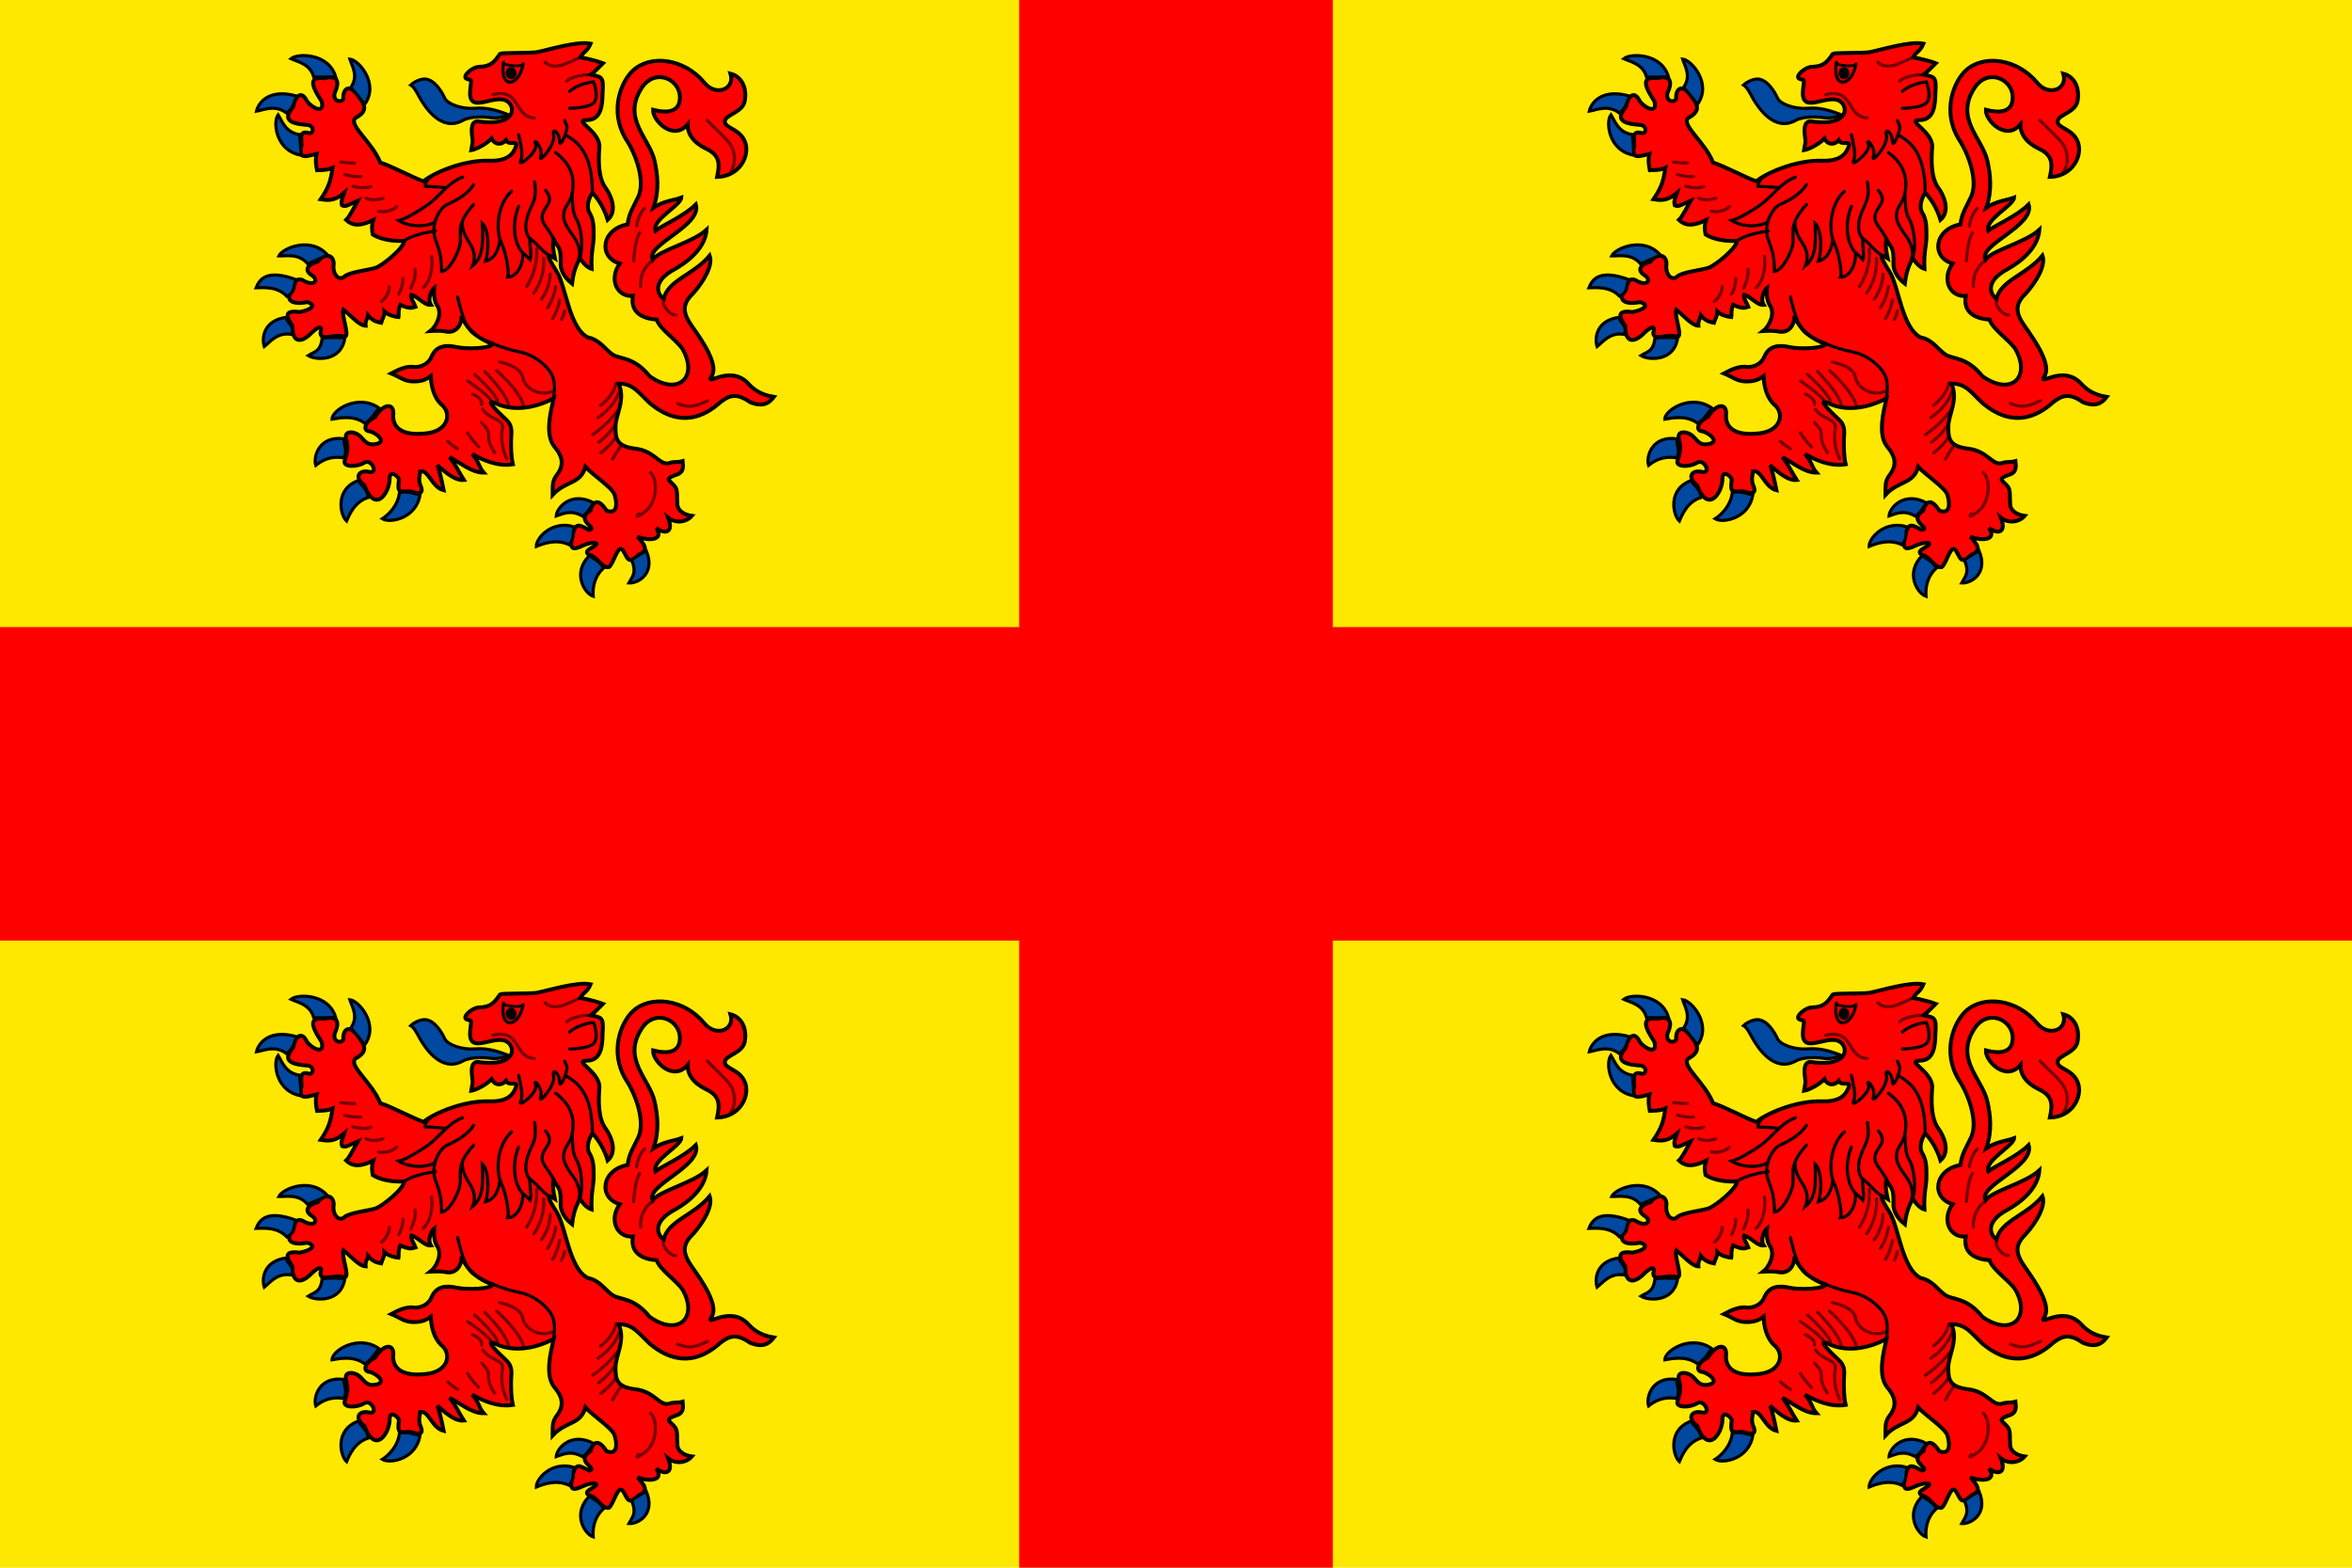 <?xml version="1.0" encoding="UTF-8" standalone="no"?>
<svg
   xmlns="http://www.w3.org/2000/svg"
   xmlns:xlink="http://www.w3.org/1999/xlink"
   version="1.0"
   width="540" height="360">
<rect width="540" height="360" fill="#ffe800"/>
<rect x="234" width="72" height="360" fill="#f00"/>
<rect y="144" width="540" height="72" fill="#f00"/>

<defs>
  <g id="lion"
     style="stroke:black;stroke-width:0.714;stroke-linecap:round">
    <path id="body" style="fill:#f00;stroke-width:0.892"
       d="M 150.281,120.939 C 150.942,123.917 151.45,127.667 150.024,131.701 C 152.427,130.092 154.787,130.008 156.417,129.376 C 156.317,131.189 149.674,134.425 150.485,136.985 C 152.179,135.681 157.158,133.572 159.76,130.944 C 161.244,135.871 148.138,140.224 149.861,143.637 C 151.348,141.46 159.127,139.665 162.221,136.754 C 162.025,139.89 159.571,143.171 154.958,145.78 C 149.65,148.628 150.916,151.569 152.377,152.656 C 153.343,148.305 159.288,147.12 162.934,142.688 C 163.733,144.94 161.624,148.59 159.064,151.448 C 156.569,153.889 156.683,155.815 158.915,158.972 C 161.146,162.129 165.073,167.737 163.4,170.368 C 161.727,172.999 167.373,167.683 171.605,171.876 C 172.709,173.077 174.194,174.588 177.682,175.149 C 176.64,176.503 175.262,177.586 172.208,176.357 C 169.075,174.138 167.448,174.789 165.418,176.346 C 161.617,179.752 156.155,182.319 149.254,176.644 C 146.465,174.013 145.288,172.045 142.026,172.088 C 143.7,175.771 141.319,179.313 141.319,181.944 C 141.319,184.574 141.394,186.5 145.856,187.026 C 150.318,187.552 151.359,190.888 153.59,190.362 C 154.599,189.945 155.645,190.219 156.719,189.888 C 156.819,190.948 157.191,192.562 155.066,193.088 C 152.277,194.141 153.975,194.312 155.09,195.89 C 155.638,196.837 155.376,198.158 155.512,199.536 C 155.421,201.228 157.058,202.225 158.839,202.464 C 157.595,203.923 155.127,204.279 153.397,202.893 C 154.68,206.209 152.894,206.841 150.663,205.263 C 152.544,207.981 149.183,208.312 146.394,207.26 C 147.718,208.774 149.242,210.367 146.683,211.349 C 144.061,213.942 144.107,211.935 142.992,210.356 C 141.876,208.778 140.859,213.568 139.784,214.251 C 138.012,214.457 137.414,211.886 135.183,211.36 C 133.901,210.535 135.867,209.938 136.655,209.255 C 137.632,208.572 135.947,208.284 133.716,209.337 C 131.485,210.389 130.669,210.188 131.417,207.188 C 132.101,203.592 133.095,204.644 135.275,205.707 C 137.518,205.219 131.785,203.663 135.59,201.219 C 135.975,199.574 137.172,197.935 139.25,201.258 C 142.039,202.311 141.623,199.09 141.066,197.512 C 140.508,195.933 135.839,192.857 134.4,191.188 C 133.337,195.22 129.892,194.345 126.89,197.63 C 126.9,195.385 126.765,194.478 127.901,192.99 C 129.78,190.526 128.868,188.427 127.374,186.679 C 124.975,183.871 126.488,178.397 127.133,175.472 C 122.113,178.103 117.334,178.261 113.987,176.682 C 110.641,175.103 114.545,178.787 116.218,180.365 C 117.892,181.944 117.334,183.522 117.334,185.101 C 117.334,186.679 117.304,188.724 117.754,190.623 C 114.407,191.149 111.198,189.836 108.409,188.257 C 110.052,190.064 109.824,191.121 111.061,192.538 C 108.235,192.562 105.569,190.162 103.235,188.985 C 104.445,190.399 105.467,192.607 106.505,194.224 C 104.227,194.458 101.517,191.733 100.411,190.829 C 100.768,191.536 101.492,194.607 101.861,196.577 C 99.136,195.903 98.484,191.914 96.488,192.217 C 96.494,192.659 95.934,194.102 96.53,195.451 C 97.709,198.117 95.029,197.018 94.144,196.806 C 91.803,196.833 91.147,197.469 91.601,194.029 C 91.043,192.977 89.445,191.941 89.445,194.045 C 89.445,196.15 87.973,198.754 86.541,198.754 C 85.109,198.754 84.235,196.959 83.689,195.467 C 81.118,193.497 82.522,191.832 84.753,192.358 C 86.984,192.885 85.299,189.201 83.626,190.254 C 81.952,191.306 78.594,191.328 79.152,189.75 C 79.71,188.171 80.026,186.918 79.468,184.813 C 78.91,182.708 81.521,183.066 82.637,184.119 C 83.752,185.171 84.247,186.451 86.478,185.925 C 88.709,185.399 86.644,183.593 84.971,183.056 C 83.298,183.056 83.464,181.046 86.121,179.779 C 87.974,176.636 90.71,176.291 90.267,179.541 C 90.267,181.119 91.02,184.287 97.812,183.522 C 102.832,182.996 103.666,179.178 101.653,177.171 C 100.399,176.178 99.071,174.152 98.893,170.365 C 98.077,171.034 96.964,171.545 95.448,171.582 C 92.879,171.737 92.03,170.639 89.824,169.759 C 91.198,169.038 93.24,167.92 95.243,168.284 C 96.895,168.301 98.496,167.417 99.105,165.861 C 100.221,163.23 102.638,163.213 104.81,163.696 C 107.242,164.265 113.079,163.984 113.079,162.932 C 110.402,162.137 107.108,159.788 105.98,156.53 C 105.975,158.96 104.509,160.562 102.354,160.127 C 101.311,159.888 99.786,159.968 98.813,160.022 C 100.007,159.111 101.756,156.107 100.336,154.104 C 99.685,153.161 99.536,151.277 99.667,150.119 C 99.259,150.445 98.001,152.461 98.939,154.009 C 97.413,154.147 96.22,152.262 94.448,151.687 C 94.132,152.295 95.17,153.764 95.407,154.446 C 94.61,154.694 94.074,154.994 91.901,153.993 C 91.323,155.544 91.621,156.268 91.486,156.822 C 90.798,156.774 89.116,156.39 88.289,155.549 C 88.307,156.545 87.738,157.289 87.501,158.125 C 86.411,157.909 85.464,157.626 84.511,156.412 C 84.437,157.198 83.821,157.547 83.935,158.803 C 82.442,158.733 80.734,156.62 78.847,155.109 C 78.301,156.444 80.607,161.792 78.934,161.266 C 76.374,160.621 73.649,162.4 73.574,160.404 C 74.132,158.826 73.269,158.793 71.596,160.371 C 70.112,162.009 67.11,163.784 67.134,158.793 C 65.196,156.069 65.84,155.278 68.819,155.647 C 71.608,155.12 72.735,153.993 70.555,153.374 C 66.351,154.188 65.477,152.37 67.249,150.721 C 67.691,149.251 67.691,147.743 69.365,148.269 C 72.24,150.049 73.269,148.269 71.596,147.217 C 69.923,146.165 70.291,144.863 72.976,144.06 C 74.586,141.945 76.616,142.482 76.616,144.586 C 76.236,147.109 77.921,148.579 79.037,147.526 C 80.152,146.474 84.483,146.056 86.156,145.53 C 87.83,145.004 92.792,140.903 92.792,139.325 C 89.105,139.452 86.876,138.642 85.582,137.837 C 85.414,136.803 85.251,136.003 85.707,134.514 C 82.069,136.356 80.493,135.465 79.479,134.499 C 80.282,133.763 81.581,131.101 82.139,130.103 C 80.102,130.955 79.438,131.589 78.529,131.176 C 78.149,130.136 78.824,129.084 79.066,128.26 C 76.914,130.117 75.507,130.047 73.628,129.755 C 75.569,126.917 75.93,125.429 76.363,122.547 C 75.06,123.131 73.649,123.036 72.786,123.089 C 72.602,122.15 72.34,120.712 72.711,119.331 C 70.083,119.983 68.416,120.644 69.238,117.394 C 69.238,115.816 68.594,113.82 71.038,114.595 C 72.154,114.595 72.09,112.681 70.417,112.681 C 66.087,112.382 65.058,111.162 67.272,108.629 C 67.905,105.618 69.365,104.875 70.48,107.229 C 71.596,108.808 74.701,110.322 73.827,107.229 C 71.814,104.137 70.497,101.49 74.385,101.968 C 77.893,101.072 77.87,103.117 76.869,105.293 C 76.311,107.229 78.289,107.755 78.847,106.703 C 78.646,104.696 79.916,103.237 81.688,105.352 C 83.902,107.945 84.65,109.464 81.584,111.102 C 79.911,112.681 85.489,116.656 87.3,121.327 C 89.998,122.178 94.505,124.657 97.254,125.645 C 98.927,124.066 105.971,120.702 112.314,120.909 C 116.703,121.05 117.892,119.207 118.45,117.628 C 119.007,116.05 116.799,117.595 116.167,116.196 C 115.218,117.363 113.579,117.319 112.883,115.789 C 111.65,117.143 109.246,118.319 108.194,118.482 C 108.479,116.605 108.614,116.856 108.447,115.659 C 108.176,113.71 108.14,111.954 109.663,111.845 C 119.159,113.289 118.559,107.62 115.672,106.904 C 112.448,106.138 107.247,110.265 107.99,104.371 C 108.339,101.602 108.22,102.613 107.104,102.087 C 105.989,101.561 108.409,99.337 110.083,99.337 C 112.769,99.277 113.579 ,98.116 114.81,96.348 C 115.228,96.085 120.98,96.231 123.107,96.006 C 125.86,95.483 132.508,93.375 135.601,94.03 C 134.758,96.038 133.803,95.89 133.275,97.197 C 135.451,97.52 137.931,98.314 138.428,98.516 C 137.312 ,99.617 136.678,100.373 135.637,101.154 C 138.06,101.669 138.653,101.44 138.351,105.352 C 138.302,108.047 138.11,111.569 134.763,111.569 C 131.417,111.569 137.827,114.134 137.615,117.779 C 137.4,120.624 137.264,124.803 139.088,127.223 C 140.231,128.784 141.871,132.419 139.519,134.492 C 138.764,131.928 137.455,129.832 136.039,128.257 C 135.224,129.324 134.518,131.527 135.333,132.822 C 136.333,134.468 136.298,136.168 136.298,138.272 C 136.298,140.377 135.644,141.936 135.838,145.752 C 134.908,145.49 133.704,144.309 133.082,143.08 C 132.769,144.482 131.799,145.192 131.335,149.149 C 129.2,147.469 128.588,145.487 128.731,144.294 C 128.783,140.589 128.24,141.099 127.124,138.995 C 126.809,140.003 126.974,141.313 127.401,143.327 C 125.728,142.275 125.159,142.113 127.807,146.353 C 129.99,149.778 130.629,159.285 134.982,161.483 C 137.77,162.009 139.059,164.412 140.732,165.465 C 142.406,166.517 145.568,165.925 149.127,170.368 C 155.535,174.99 160.358,170.805 156.798,164.304 C 155.71,162.372 151.347,159.498 150.789,157.393 C 147.637,157.198 144.619,155.81 145.326,151.953 C 141.668,152.273 139.702,148.123 142.296,144.527 C 137.298,143.078 138.057,136.623 144.107,135.522 C 144.39,132.932 145.455,131.56 146.558,129.158 C 148.21,125.563 145.979,119.307 143.72,115.957 C 139.763,109.397 142.669,102.637 145.353,100.172 C 149.389,96.466 157.106,97.405 161.73,103.009 C 164.401,106.256 168.827,104.49 167.716,100.915 C 170.275,101.578 171.545,104.134 170.983,107.229 C 170.493,109.871 166.417,110.337 166.417,111.916 C 166.417,113.494 169.97,113.532 171.086,116.689 C 172.201,119.846 169.775,124.512 164.634,124.636 C 165.238,121.805 165.41,119.713 162.185,118.183 C 159.161,116.748 157.814,114.694 157.889,112.55 C 154.585,116.499 149.826,111.706 149.942,109.215 C 153.239,110.072 155.601,109.623 156.026,107.229 C 156.853,102.419 150.548,99.312 147.366,104.143 C 142.69,111.242 149.123,115.712 150.281,120.939 z"/>

    <path id="tongue" fill="#0048a0"
       d="M 116.645,110.323 C 113.89,109.24 111.727,108.653 108.971,108.869 C 106.216,109.086 102.772,108.003 102.083,106.487 C 101.394,104.971 99.787,102.371 97.72,102.155 C 96.687,102.046 95.143,102.724 94.301,103.526 C 95.056,103.955 95.711,105.214 96.285,106.297 C 97.737,108.906 101.394,114.284 106.216,111.685 C 108.053,110.602 111.497,110.84 112.875,111.056 C 114.252,111.273 116.875,110.539 116.645,110.323 z"/>

    <g id="fur1" fill="none">
      <path d="M 105.068,152.189 C 105.757,155.004 106.675,159.12 108.742,160.636 C 110.808,162.152 115.63,164.101 119.074,164.751 C 122.518,165.401 125.503,167.784 126.651,169.95 C 127.799,172.115 127.111,175.148 127.111,175.148"/>
      <path d="M 106.216,124.681 C 102.772,125.98 100.93,129.101 98.179,131.056 C 96.539,132.175 93.198,134.323 91.52,134.644 C 93.143,135.673 96.863,136.536 99.859,135.039 C 98.789,139.459 101.423,139.41 101.394,146.34 C 103.151,146.145 105.068,142.442 105.527,140.492 C 105.986,138.543 105.246,136.589 106.124,134.959 C 106.099,136.679 106.686,138.092 107.834,139.825 C 108.982,141.558 109.201,143.308 108.512,145.041 C 111.377,142.794 110.765,138.185 110.724,135.27 C 112.125,136.554 112.436,140.983 111.496,143.958 C 112.808,143.578 114.159,142.802 114.811,139.146 C 115.864,140.82 117.096,146.321 116.548,147.64 C 118.501,147.685 120.204,145.016 120.013,141.99 C 120.372,142.266 121.352,143.274 121.711,143.63 C 122.121,142.476 121.529,140.377 121.67,138.757 C 122.111,139.167 123.07,139.808 123.428,140.323 C 123.935,140.791 125.128,142.336 126.879,143.043"/>
      <path d="M 130.096,115.15 C 133.081,116.883 136.008,119.645 136.008,128.309"/>
      <path d="M 127.57,119.049 C 130.785,121.432 131.933,124.248 131.473,127.713 C 131.014,131.179 129.393,130.899 129.407,133.778 C 129.376,135.042 130.786,137.102 131.703,138.326 C 132.758,139.694 133.351,141.974 133.037,143.208"/>
      <path d="M 131.33,128.363 C 131.56,131.179 131.364,132.684 132.392,134.428 C 133.314,135.879 134.227,140.892 132.895,143.845"/>
      <path d="M 125.274,127.713 C 127.34,130.312 125.274,130.962 124.585,133.128 C 123.896,135.294 126.12,136.389 127.091,138.96"/>
      <path d="M 122.748,125.764 C 123.207,128.796 122.748,129.879 121.829,131.828 C 120.911,133.778 119.99,136.695 121.591,138.77"/>
      <path d="M 119.074,131.395 C 117.696,134.644 117.678,139.411 119.974,142.011"/>
      <path d="M 117.467,127.93 C 114.482,130.529 113.682,135.987 114.932,139.383"/>
      <path d="M 108.742,130.962 C 107.593,132.262 106.457,133.763 106.107,134.99"/>
      <path d="M 108.742,126.413 C 107.593,128.363 104.899,130.018 102.832,130.884 C 100.766,131.751 99.787,135.077 99.787,135.077"/>
      <path id="ear" d="M 99.135,124.394 C 98.338,125 97.528,125.972 97.631,126.782 C 98.779,126.782 102.459,127.103 102.459,127.103"/>
      <path d="M 130.785,104.971 C 133.081,103.021 136.295,102.805 136.295,102.805 C 136.295,102.805 137.443,105.837 136.525,107.353 C 135.606,108.869 130.785,108.869 130.785,108.869"/>
      <path d="M 119.074,114.934 C 119.533,117.1 120.222,119.483 119.533,120.999 C 118.845,122.515 123.666,118.833 122.978,117.1 C 122.289,115.367 124.814,117.966 124.126,119.916 C 123.437,121.865 127.57,117.317 127.111,115.15 C 126.651,112.985 128.488,114.501 128.488,116.45 C 128.488,118.399 130.555,113.851 130.096,112.768 C 129.636,111.685 129.636,111.685 129.636,111.685"/>
      <path d="M 99.979,137.038 C 97.425,137.409 94.194,138.15 92.623,139.447"/>
    </g>

      <path id="fur2" style="fill:none;stroke-opacity:.55" d="M 162.36,111.62 C 164.865,114.248 165.963,115.001 167.411,116.819 C 168.8,118.516 169.112,121.681 167.701,123.544 M 148.006,131.828 C 146.628,133.128 146.169,135.511 146.169,135.944 M 146.857,137.46 C 145.709,139.193 145.48,143.958 145.48,143.958 M 149.383,144.174 C 146.628,146.557 147.087,149.806 147.087,149.806 M 152.368,153.173 C 151.902,153.843 153.749,156.489 155.124,156.304 M 162.471,176.014 C 159.716,177.314 158.333,177.776 155.583,176.664 M 149.378,192.502 C 151.215,194.451 150.761,199.623 148.006,201.572 C 145.25,203.522 146.628,202.006 146.628,202.006 M 141.444,172.053 C 140.755,175.085 137.903,177.097 137.903,177.097 M 142.221,173.868 C 140.844,177.767 137.303,179.902 137.303,179.902 M 141.936,178.18 C 139.41,181.646 136.066,183.812 136.066,183.812 M 141.051,181.831 C 139.444,184.214 137.443,185.544 137.443,185.544 M 141.347,184.461 C 140.021,186.475 137.954,187.981 137.954,187.981 M 142.724,186.194 C 141.576,187.71 140.658,189.443 140.658,189.443 M 110.808,177.964 C 112.645,180.563 115.63,180.129 115.4,182.295 C 114.769,184.813 115.659,188.116 116.376,189.362 M 110.578,180.996 C 112.186,182.729 112.186,182.945 112.186,184.461 C 112.186,185.978 113.563,187.927 113.563,187.927 M 107.364,183.378 C 108.053,184.678 109.89,186.627 109.89,186.627 M 102.772,185.328 C 103.69,186.194 105.068,187.06 105.068,187.06 M 113.17,105.719 C 119.649,104.184 117.882,110.784 122.696,111.089 M 123.207,141.142 C 123.387,143.662 122.731,147.077 120.911,149.806 M 124.832,143.334 C 125.055,146.404 123.91,149.515 122.535,151.348 M 126.315,146.931 C 126.332,148.792 125.474,151.201 124.304,152.695 M 127.57,149.806 C 127.369,151.403 126.804,152.964 125.733,154.682 M 128.488,152.838 C 128.313,154.072 127.605,156.14 126.881,157.17 M 129.599,155.4 C 129.486,156.437 128.91,157.404 128.91,157.404 M 95.324,145.86 C 95.488,147.562 94.889,148.955 94.321,150.217 M 92.492,147.966 C 92.596,149.681 91.558,151.548 91.558,151.548 M 99.098,142.875 C 99.483,146.838 98.224,149.182 97.153,150.08 M 89.402,149.837 C 89.365,151.148 88.432,152.686 87.58,153.238 M 78.203,121.215 C 80.04,121.432 81.417,121.432 81.417,121.432 M 79.158,124.096 C 81.144,124.67 82.832,124.529 82.832,124.529 M 81.033,126.76 C 83.418,127.496 85.166,126.847 85.166,126.847 M 84.032,129.499 C 85.869,130.366 87.936,129.499 87.936,129.499 M 86.914,132.532 C 89.669,132.965 91.047,131.449 91.047,131.449 M 120.222,177.097 C 119.074,173.415 114.023,169.083 114.023,169.083 M 116.778,177.097 C 116.319,174.281 111.267,169.3 111.267,169.3 M 114.252,176.231 C 114.023,174.498 108.971,169.95 108.971,169.95 M 112.645,175.798 C 111.497,174.281 107.364,171.466 107.364,171.466 M 110.578,176.881 C 110.808,175.364 108.512,174.498 108.512,174.498 M 126.881,173.848 C 123.896,175.148 120.452,173.198 119.993,170.599 C 119.533,168 114.712,167.134 114.712,167.134 M 125.136,98.28 C 126.169,99.3 127.425,99.27 128.579,99.064 C 129.733,98.856 132.894,97.301 133.285,97.066 M 130.147,102.653 C 131.295,101.353 134.969,101.137 134.969,101.137"/>

      <path id="claws" fill="#0048a0" d="M 83.761,107.914 C 87.092,103.231 82.386,97.785 80.319,97.568 C 80.778,99.084 82.386,101.467 80.549,104.066 C 82.156,105.799 82.843,107.02 83.761,107.886 z M 77.067,101.636 C 75.506,96.184 68.354,96.181 66.791,97.475 C 68.287,98.177 71.236,98.665 72.031,101.698 C 74.471,101.747 75.769,101.692 77.067,101.636 z M 68.321,106.118 C 61.76,104.164 59.313,107.616 58.889,109.536 C 60.533,109.248 63.199,107.964 65.768,109.935 C 67.749,108.59 67.326,106.943 68.321,106.118 z M 87.098,177.753 C 82.373,174.284 76.201,178.124 76.236,180.261 C 77.879,179.973 81.244,179.26 83.813,181.231 C 85.794,179.885 86.097,178.534 87.098,177.753 z M 75.195,142.558 C 71.39,138.198 64.873,140.976 64.014,142.763 C 65.684,142.821 68.584,142.119 70.634,144.572 C 72.879,143.668 74.037,143.113 75.195,142.558 z M 68.113,148.262 C 61.067,145.627 59.55,148.257 58.799,150.085 C 60.47,150.055 63.655,149.701 65.849,152.041 C 68.036,151.018 67.137,149.223 68.113,148.262 z M 65.893,156.848 C 60.435,157.498 60.058,161.714 60.677,163.586 C 61.965,162.581 63.634,160.237 66.894,160.781 C 67.932,158.697 65.42,157.989 65.893,156.848 z M 79.091,184.778 C 73.175,183.912 71.879,188.994 72.497,190.867 C 73.785,189.862 75.684,188.6 78.945,189.145 C 79.982,187.061 78.619,185.92 79.091,184.778 z M 82.401,194.301 C 76.776,196.237 78.078,202.308 79.578,203.666 C 80.192,202.2 81.385,199.255 84.519,198.246 C 84.361,195.949 82.571,195.516 82.401,194.301 z M 136.373,199.5 C 131.169,196.706 127.829,200.541 127.702,202.498 C 129.284,201.991 130.984,200.953 133.827,202.555 C 135.583,200.956 135.501,200.408 136.373,199.5 z M 131.972,205.018 C 126.766,203.343 123.088,207.524 123.132,209.484 C 124.665,208.856 127.646,207.69 130.619,209.066 C 132.229,207.336 131.182,206.207 131.972,205.018 z M 135.436,211.503 C 131.214,215.508 134.228,220.311 136.197,220.94 C 136.093,219.366 136.206,216.611 138.59,214.443 C 137.413,212.426 136.136,212.534 135.436,211.503 z M 148.391,210.482 C 150.583,215.738 146.45,218.028 144.377,217.869 C 145.135,216.463 146.276,215.496 144.998,212.614 C 146.926,211.202 147.314,211.167 148.391,210.482 z M 96.449,197.49 C 95.676,203.091 89.508,204.213 87.775,203.129 C 89.158,202.244 91.372,200.167 91.73,197.062 C 94.141,196.704 95.155,197.599 96.449,197.49 z M 79.191,161.532 C 78.418,167.133 72.479,166.739 70.747,165.655 C 72.13,164.769 73.605,164.78 73.963,161.674 C 76.374,161.317 77.897,161.641 79.191,161.532 z M 69.135,119.641 C 63.241,118.645 62.621,111.924 63.852,110.344 C 64.724,111.689 65.493,114.418 68.764,114.904 C 69.027,117.193 69.081,118.417 69.135,119.641 z"/>

    <g id="eye">
      <path style="fill:none" id="lower_lid" d="M 115.607,98.31 C 114.624,104.61 119.143,104.054 120.125,98.68"/>
      <path id="eyeball" transform="matrix(0.595,0,0,0.561,16.971,90.28)" style="fill:black;stroke-width:1" d="M 170.305,18.752 C 170.305,17.644 169.587,16.747 168.701,16.747 C 167.815,16.747 167.097,17.644 167.097,18.752 C 167.097,19.859 167.815,20.757 168.701,20.757 C 169.587,20.757 170.305,19.859 170.305,18.752 z"/>
      <path id="upper_lid" d="M 115.578,98.644 C 116.561,99.013 119.02,99.382 119.881,98.89"
         style="fill:none;stroke-width:0.625"/>
    </g>

  </g>
</defs>

<use y="-84" xlink:href="#lion"/>
<use y="132" xlink:href="#lion"/>
<use x="306" y="-84" xlink:href="#lion"/>
<use x="306" y="132" xlink:href="#lion"/>

</svg>
